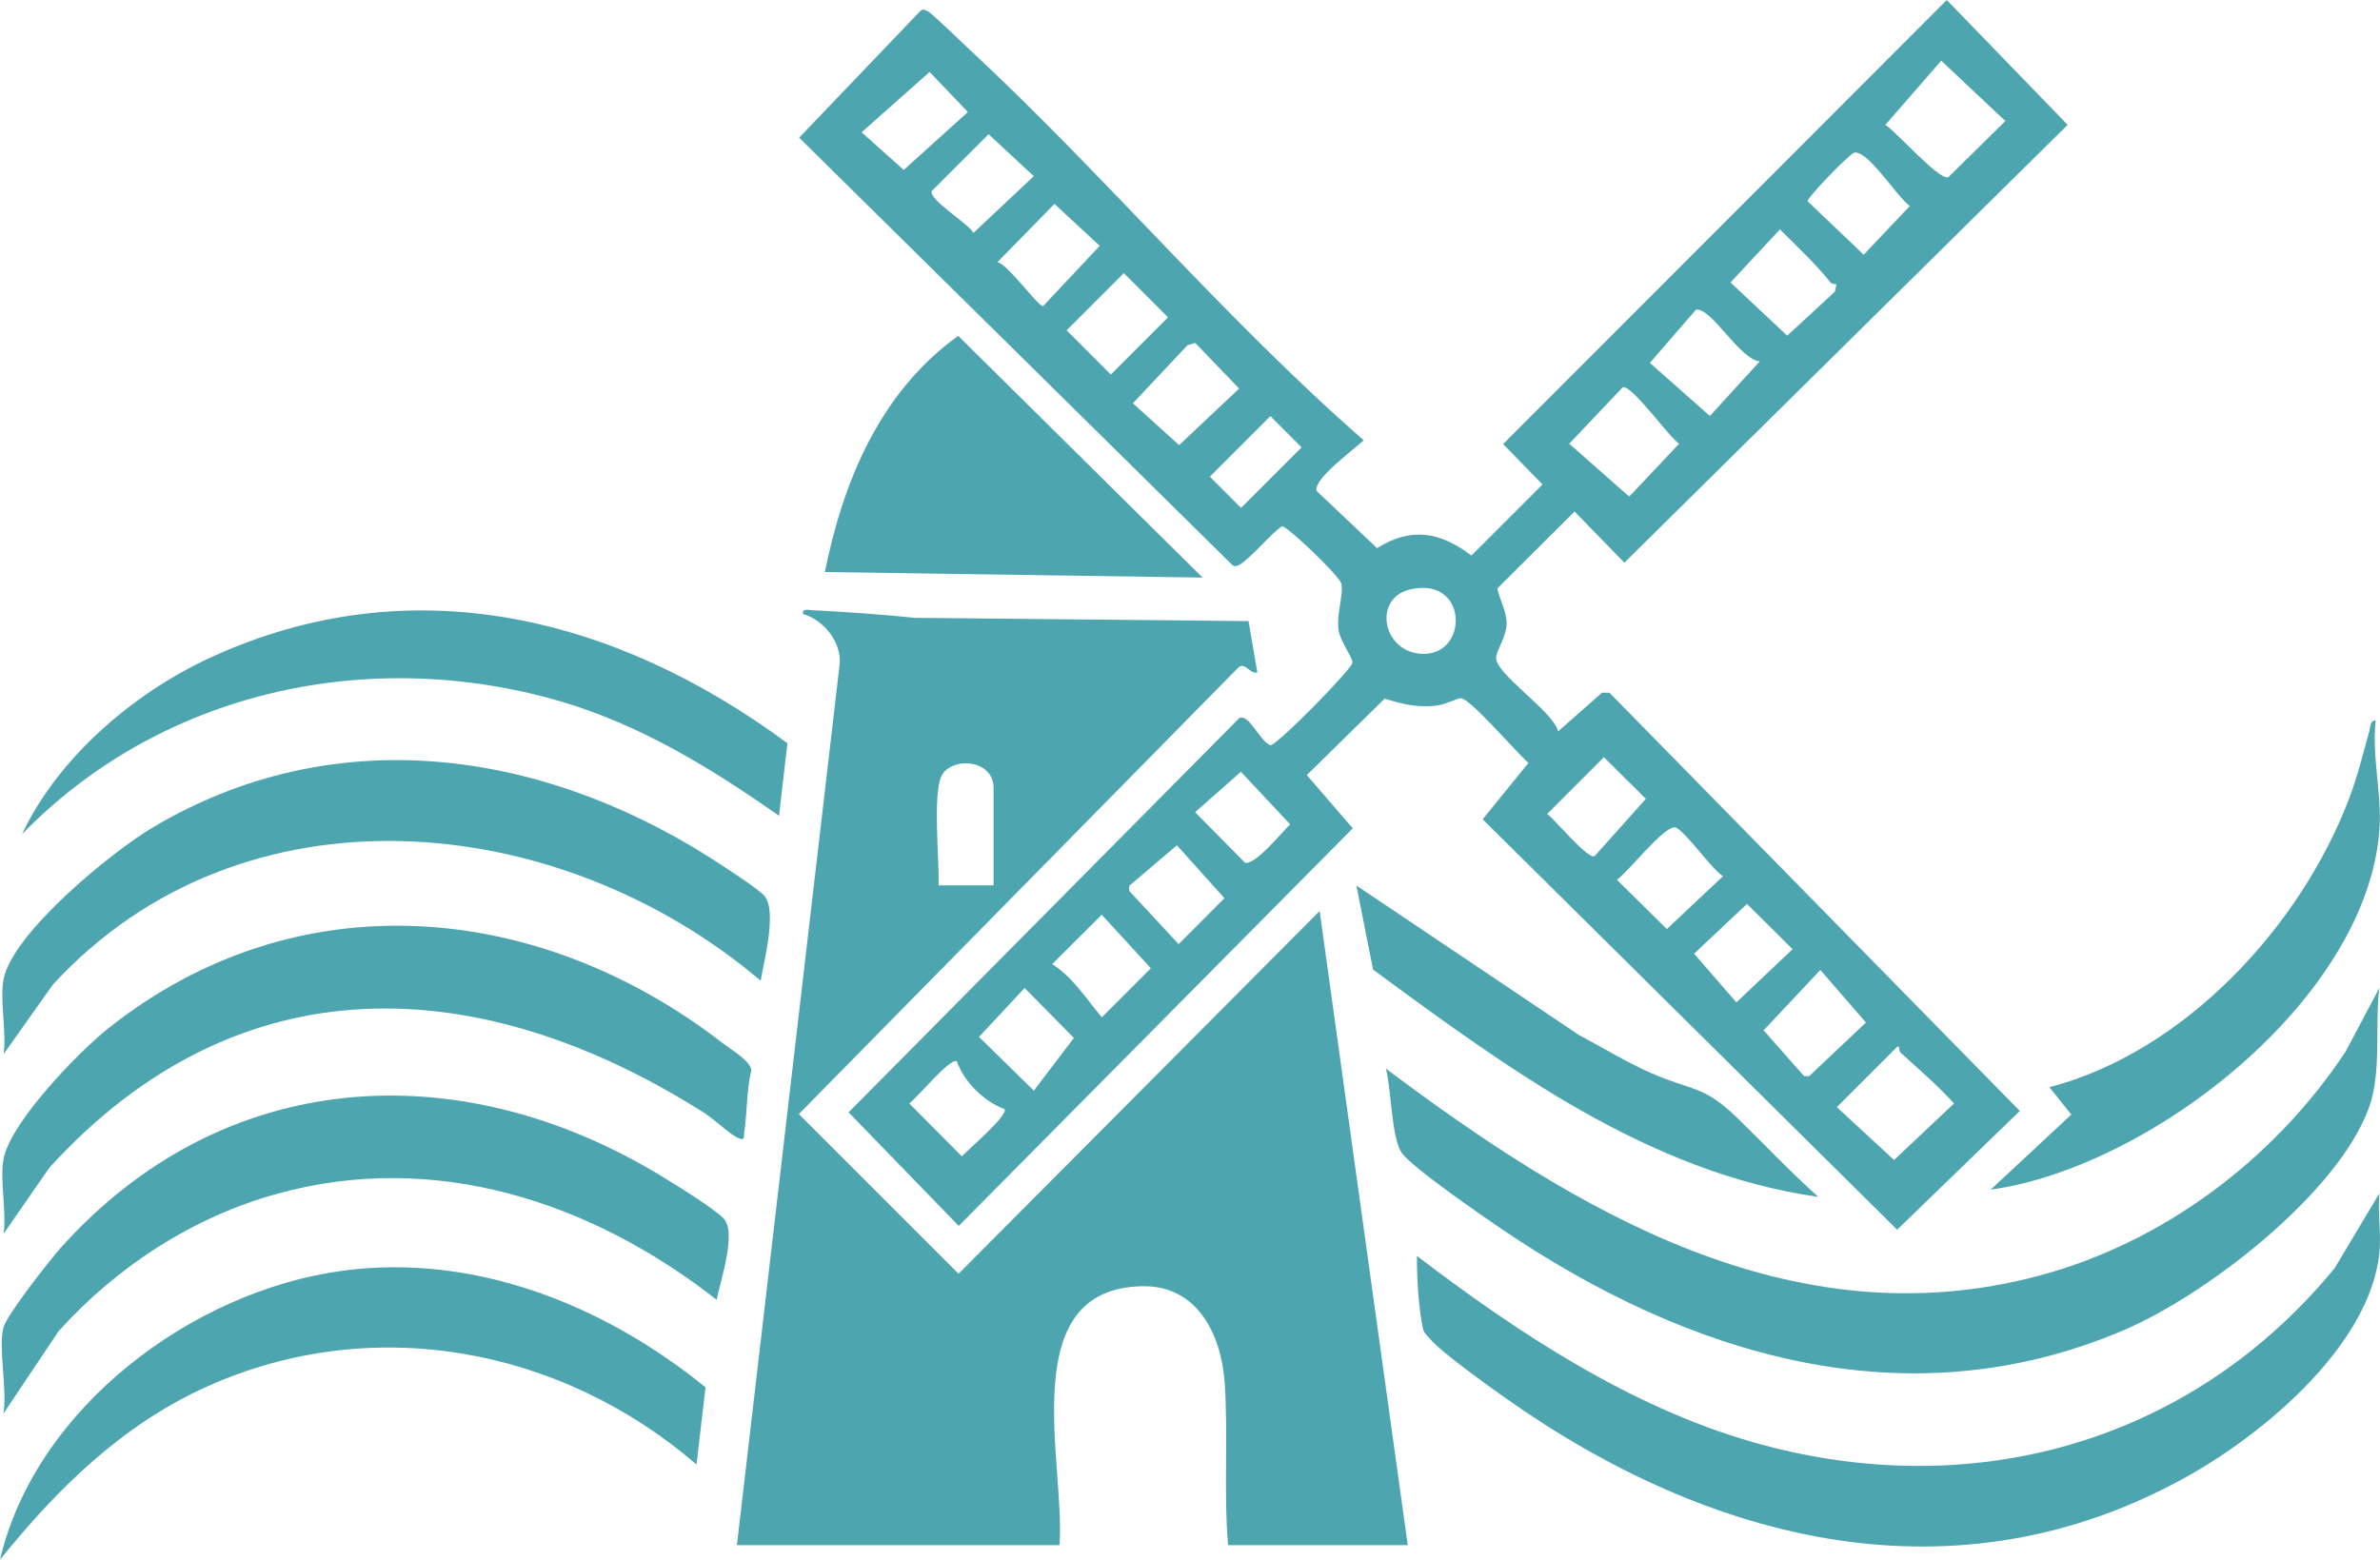 <?xml version="1.0" encoding="UTF-8"?>
<svg data-bbox="0 0 137.228 89.95" viewBox="0 0 137.23 89.96" xmlns="http://www.w3.org/2000/svg" data-type="color">
    <g>
        <path d="M.21 66.81c.43-2.12 4.3-6.12 6.03-7.5 10.85-8.63 24.81-7.39 35.47.88.44.34 1.58 1.01 1.61 1.53-.28 1.18-.23 2.41-.41 3.61-.03.2.07.47-.31.32-.44-.17-1.44-1.11-1.95-1.44-12.99-8.25-26.89-8.84-37.8 3.13L.21 71.15c.18-1.27-.24-3.15 0-4.33Z" fill="#4da6af" data-color="1"/>
        <path d="M.21 56.45c.55-2.68 6.24-7.33 8.6-8.73 10.37-6.16 22.17-4.54 32.05 1.69.61.39 2.9 1.86 3.23 2.27.71.89-.03 3.74-.23 4.88-11.64-9.88-29.86-11.66-40.8.21L.21 60.79c.18-1.27-.24-3.16 0-4.33Z" fill="#4da6af" data-color="1"/>
        <path d="M.21 76.54c.19-.72 2.63-3.83 3.27-4.55 9.34-10.45 22.93-11.28 34.63-4.18.79.48 3.13 1.92 3.64 2.49.72.81-.21 3.58-.43 4.66-7.21-5.65-16.25-8.64-25.35-6.11-4.85 1.34-9.24 4.2-12.59 7.92L.2 81.52c.23-1.34-.31-3.79 0-4.97Z" fill="#4da6af" data-color="1"/>
        <path d="M40.16 84.46c-7.82-6.74-18.68-8.8-28.26-4.48-4.88 2.21-8.59 5.87-11.9 9.97 2.05-8.76 11.11-15.52 19.79-16.67 7.6-1.01 15.08 2 20.89 6.73z" fill="#4da6af" data-color="1"/>
        <path d="m45.4 42.86-.48 4.19c-3.9-2.74-8.01-5.26-12.63-6.61-11.01-3.2-22.99-.59-31.02 7.67 2.09-4.43 6.43-8.14 10.85-10.18 11.6-5.35 23.43-2.36 33.29 4.94Z" fill="#4da6af" data-color="1"/>
        <path d="M79.91 61.63c10.91 8.18 23.38 15.74 37.63 11.95 7.22-1.92 13.62-6.75 17.71-12.94l1.94-3.66c-.27 2.19.15 4.85-.6 6.91-1.81 4.97-9.42 10.83-14.2 12.85-12.53 5.32-25.1 1.4-35.79-5.85-1.12-.76-5.14-3.53-5.76-4.38s-.61-3.71-.93-4.88" fill="#4da6af" data-color="1"/>
        <path d="M137.19 72.31c-.6 5.34-6.68 10.38-11.06 12.83-13.33 7.45-27.5 3.85-39.32-4.51-.99-.7-3.71-2.64-4.38-3.44-.2-.23-.33-.3-.4-.65-.24-1.18-.34-2.93-.33-4.11 5.76 4.4 12.26 8.69 19.3 10.72 12.57 3.63 25.3.12 33.62-10.02l2.57-4.3c-.09 1.12.12 2.39 0 3.49Z" fill="#4da6af" data-color="1"/>
        <path d="m114.78 68.61 4.65-4.33-1.26-1.58c7.79-2.03 14.48-9.27 17.28-16.65.49-1.28.8-2.59 1.17-3.9.06-.22.05-.64.36-.59-.23 2.05.36 4.23.22 6.24-.67 9.79-13.15 19.51-22.41 20.81Z" fill="#4da6af" data-color="1"/>
        <path d="M104.85 69.03c-9.81-1.4-17.93-7.42-25.68-13.11l-.96-4.85 12.83 8.62c1.38.73 2.72 1.56 4.15 2.19 2.38 1.05 3.02.68 5 2.61 1.55 1.51 3.04 3.1 4.66 4.54" fill="#4da6af" data-color="1"/>
        <path d="m93.66 32.45-2.87-2.95-4.45 4.43c.12.67.53 1.3.53 2.01 0 .78-.53 1.43-.6 1.96-.13.91 3.32 3.14 3.57 4.28l2.53-2.23h.43l23.66 24.12-7.07 6.85-23.9-23.67L88.13 44c-.64-.55-3.36-3.72-3.89-3.73-.27 0-.87.37-1.47.43-1.09.11-1.91-.09-2.93-.41l-4.49 4.41L78 47.77 55.28 70.7l-6.35-6.55 22.52-22.73c.56-.3 1.21 1.36 1.8 1.56.39 0 4.65-4.34 4.73-4.75.05-.26-.7-1.23-.8-1.89-.13-.91.31-2.14.16-2.68-.14-.5-3.17-3.36-3.42-3.31-.68.45-1.84 1.89-2.46 2.22-.16.08-.26.14-.42 0L46.08 7.94l6.98-7.3c.16-.14.26-.08.42 0 .27.14 2.03 1.85 2.44 2.23 7.8 7.26 14.69 15.51 22.71 22.52-.55.53-2.9 2.22-2.72 2.92l3.49 3.3c1.98-1.24 3.65-.93 5.44.43l4.1-4.1-2.27-2.33L112.25 0l6.97 7.2zM111.93 3.5l-3.22 3.7c.68.44 3.03 3.15 3.62 3.03l3.3-3.25zM55.81 6.46 53.6 4.15l-3.92 3.48 2.43 2.17zM57 7.74l-3.29 3.29c-.09.54 2.1 1.84 2.42 2.4l3.48-3.27zm49.9 1.07c-.26.07-2.71 2.58-2.67 2.8l3.23 3.08 2.66-2.81c-.72-.49-2.44-3.28-3.22-3.07m-49.4 6.31c.57.06 2.34 2.54 2.64 2.54l3.27-3.48-2.61-2.42-3.3 3.37Zm48.07 1.2c-.89-1.12-1.93-2.08-2.94-3.09l-2.85 3.06 3.27 3.07 2.75-2.54.09-.42c-.1-.01-.26-.02-.32-.09Zm-40.77-.57-3.3 3.3 2.55 2.55 3.3-3.3zm36.67 5.09c-1.18-.11-2.78-3.12-3.68-2.98l-2.66 3.07 3.46 3.06zm-32.56-1.06-.44.13-3.15 3.35 2.67 2.41 3.46-3.26-2.54-2.64Zm24.66 2.55-3.09 3.26 3.46 3.05 2.88-3.05c-.6-.39-2.69-3.36-3.24-3.26ZM73.25 24l-3.49 3.49 1.8 1.8 3.49-3.49zm8.07 9.99c-2.24.51-1.58 3.76.81 3.72 2.57-.04 2.49-4.48-.81-3.72m10.63 15.38 2.95-3.3-2.42-2.4-3.27 3.27c.44.32 2.38 2.68 2.74 2.43m-23.04-2.53 2.88 2.92c.61.12 2.12-1.76 2.6-2.22l-2.84-3.03zm27.63.87c-.72.07-2.6 2.51-3.31 3.03l2.88 2.84 3.24-3.05c-.63-.35-2.36-2.86-2.81-2.82m-31.43 3.36v.31l2.85 3.07 2.64-2.65-2.74-3.05-2.74 2.33Zm35.62 1.06L97.68 55l2.44 2.81 3.24-3.07zm-37.21.63-2.85 2.84c1.2.77 1.96 2 2.86 3.07l2.83-2.83-2.84-3.09Zm40.49 9.3h.31l3.27-3.09-2.63-3.03-3.27 3.48 2.33 2.64Zm-44.4.84 2.31-3.04-2.84-2.88-2.63 2.82 3.15 3.09Zm49.97-2.2c-.12-.11-.02-.41-.18-.34l-3.49 3.49 3.3 3.05 3.46-3.26c-.96-1.06-2.04-1.98-3.09-2.94m-54.41.51c-.36-.25-2.3 2.11-2.74 2.43l3.03 3.05c.36-.39 2.7-2.38 2.46-2.73-1.19-.43-2.33-1.57-2.75-2.75" fill="#4da6af" data-color="1"/>
        <path fill="#4da6af" d="m90.48 25.59 3.09-3.26" data-color="1"/>
        <path d="m42.49 89.11 5.93-50.85c.08-1.25-.92-2.5-2.12-2.85-.06-.33.3-.23.53-.22 1.95.1 3.96.24 5.9.44l19.26.19.51 2.97c-.52.07-.72-.72-1.17-.22L46.06 64.25l9.21 9.21 20.82-20.92 5.08 36.57H70.81c-.26-3.07.02-6.39-.2-9.42-.21-2.77-1.59-5.56-4.73-5.51-7.46.11-4.43 10.29-4.79 14.93zm14.8-38.05v-5.6c0-1.73-2.5-1.82-3.01-.69s-.11 4.87-.16 6.29z" fill="#4da6af" data-color="1"/>
        <path d="m69.33 33.31-21.77-.32c1.07-5.29 3.2-10.39 7.69-13.62l14.09 13.94Z" fill="#4da6af" data-color="1"/>
    </g>
</svg>
